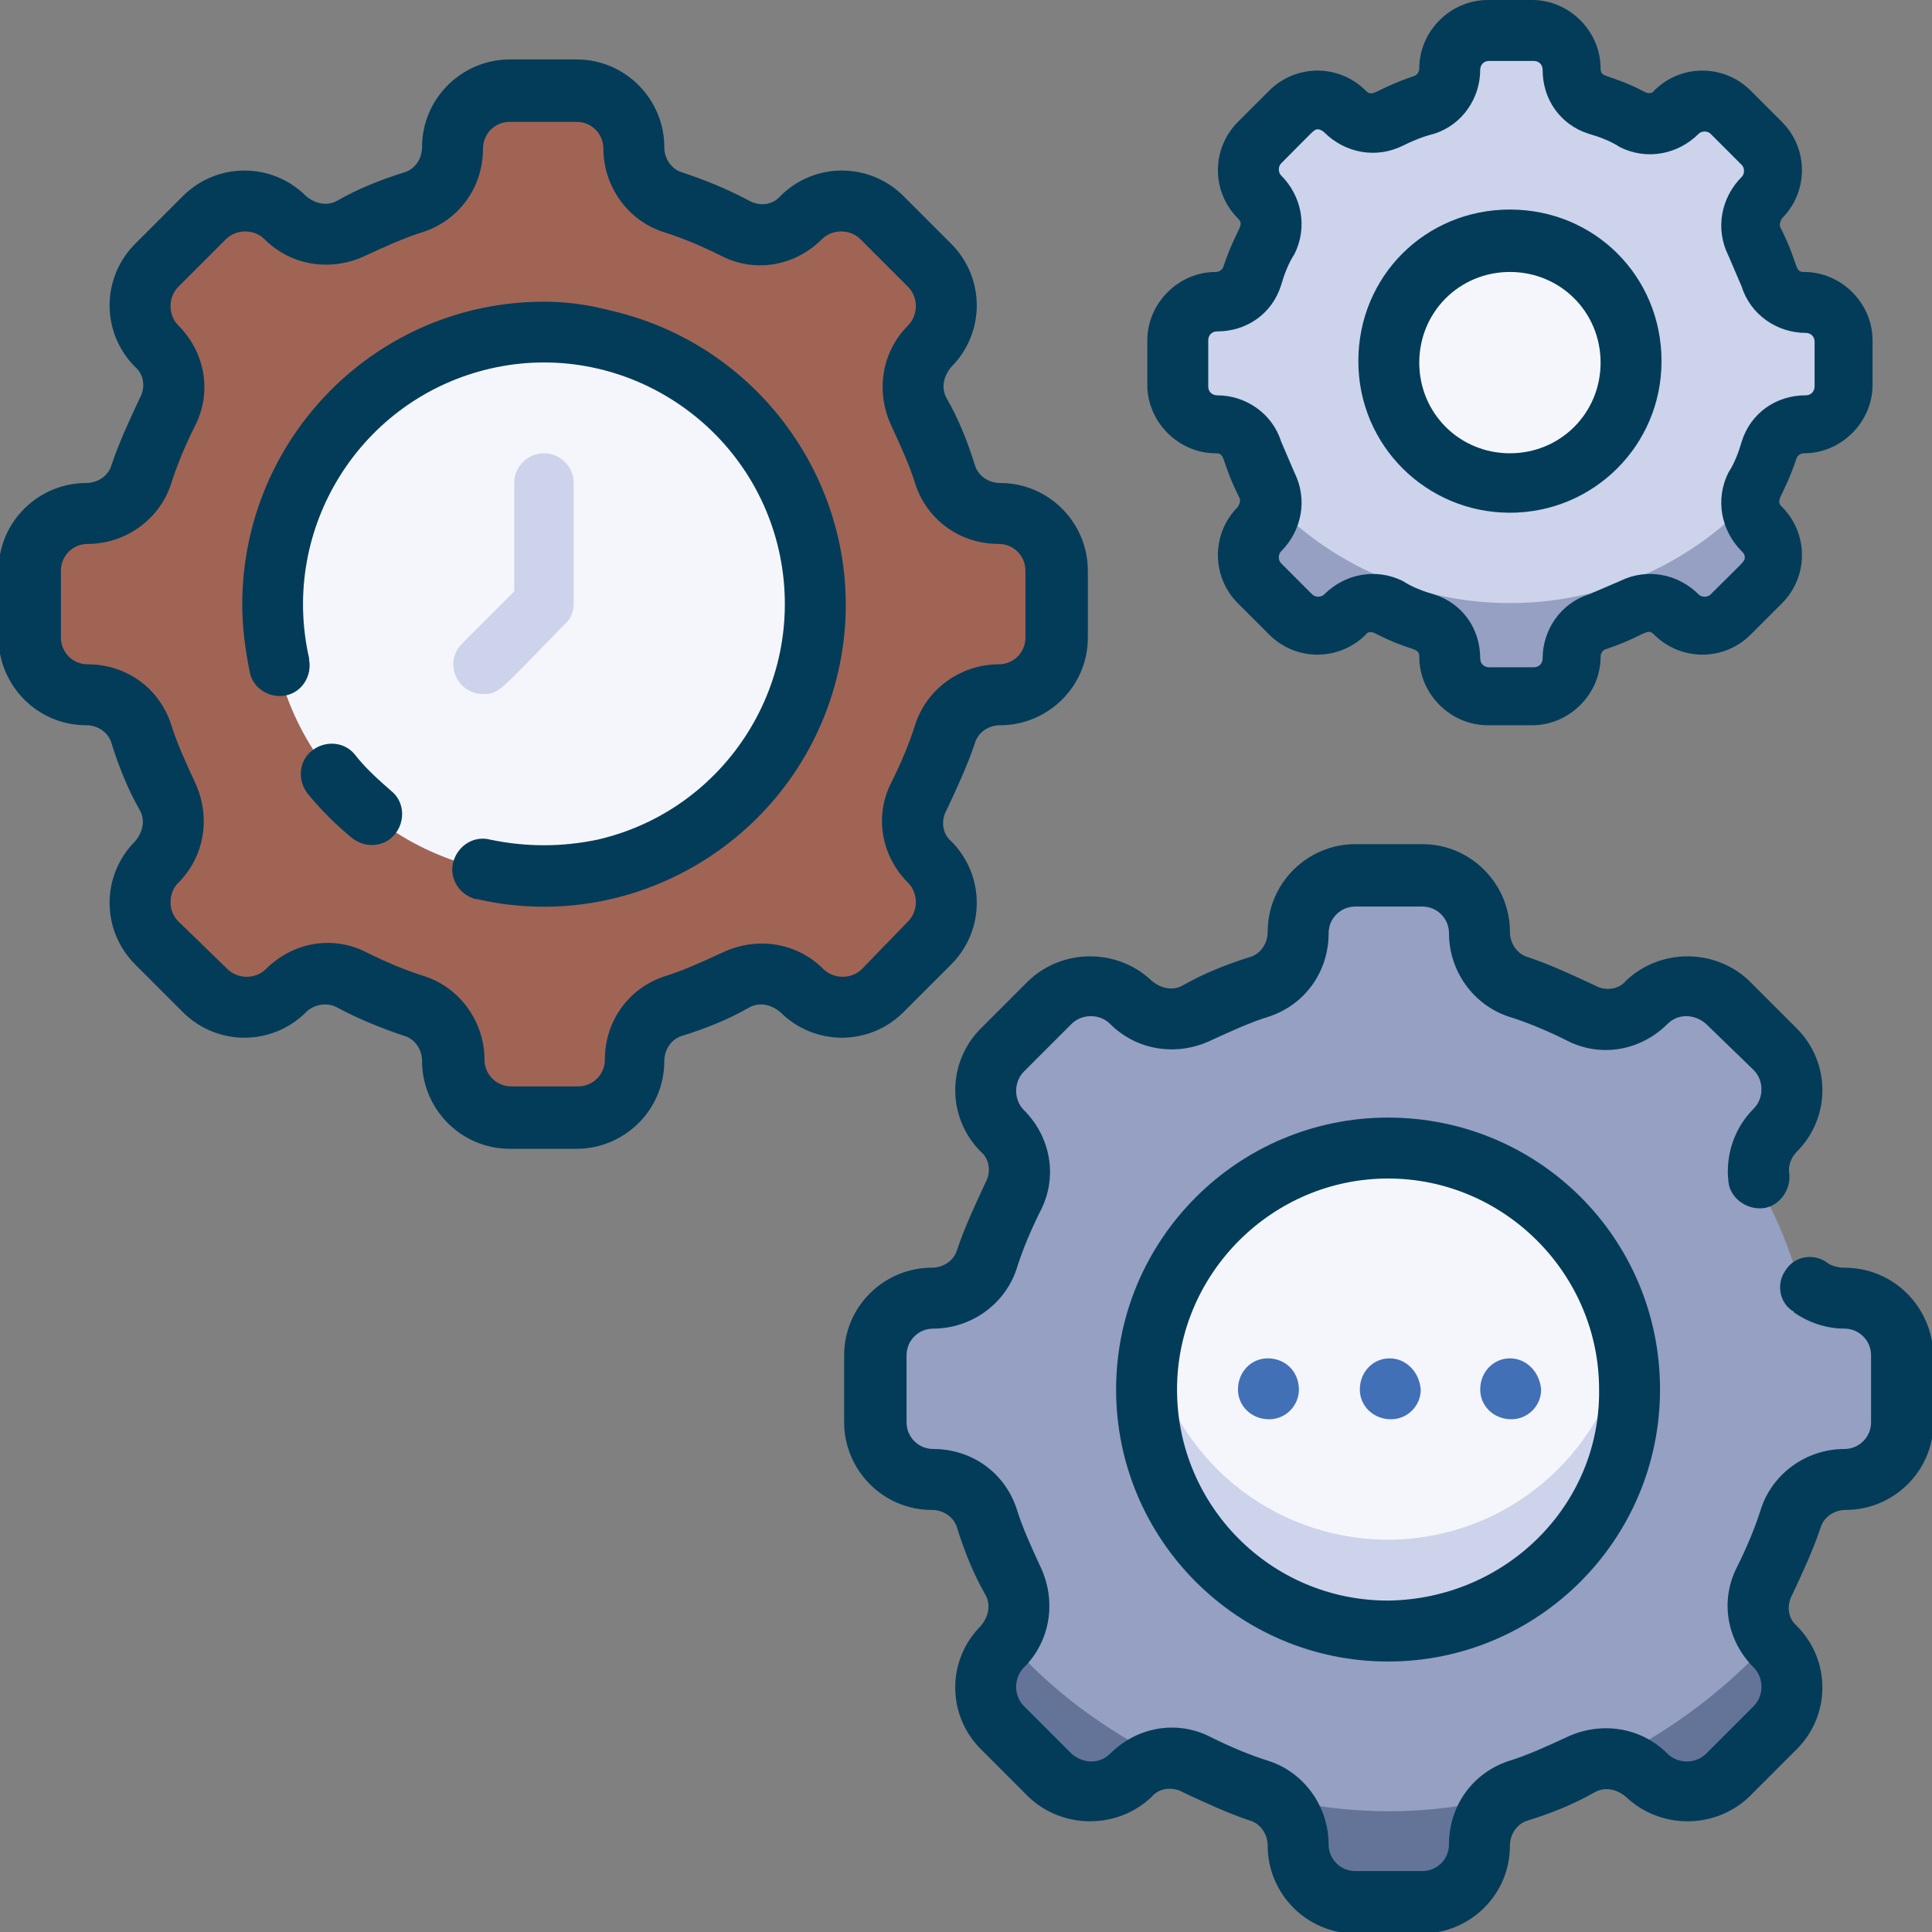 <?xml version="1.0" encoding="utf-8"?>
<!-- Generator: Adobe Illustrator 26.0.1, SVG Export Plug-In . SVG Version: 6.00 Build 0)  -->
<svg version="1.1" id="Layer_1" xmlns="http://www.w3.org/2000/svg" xmlns:xlink="http://www.w3.org/1999/xlink" x="0px" y="0px"
	 viewBox="0 0 130 130" style="enable-background:new 0 0 130 130;" xml:space="preserve">
<rect x="0" y="0" width="130" height="130" fill="#808080" stroke="none"/>
<style type="text/css">
	.st0{fill:#A06455;}
	.st1{fill:#96A0C2;}
	.st2{fill:#647499;}
	.st3{fill:#F5F6FB;}
	.st4{fill:#CCD3EB;}
	.st5{fill:#033C59;}
	.st6{fill:#4270B7;}
</style>
<g>
	<path id="Path_32" class="st0" d="M71.1,42.9v-4.5c0-2.1-1.7-3.8-3.8-3.8c0,0,0,0,0,0c-1.7,0-3.1-1.1-3.6-2.6
		c-0.5-1.5-1.1-2.9-1.8-4.2c-0.8-1.5-0.5-3.3,0.7-4.4c1.5-1.5,1.5-3.9,0-5.4l-3.2-3.2c-1.5-1.5-3.9-1.5-5.4,0
		c-1.2,1.2-3,1.5-4.4,0.7c-1.4-0.7-2.8-1.3-4.2-1.8c-1.6-0.5-2.6-2-2.6-3.6c0-2.1-1.7-3.8-3.8-3.8c0,0,0,0,0,0h-4.5
		c-2.1,0-3.8,1.7-3.8,3.8c0,0,0,0,0,0c0,1.7-1.1,3.1-2.6,3.6c-1.5,0.5-2.9,1.1-4.2,1.8c-1.5,0.8-3.3,0.5-4.4-0.7
		c-1.5-1.5-3.9-1.5-5.4,0l-3.2,3.2c-1.5,1.5-1.5,3.9,0,5.4c1.2,1.2,1.5,3,0.7,4.4c-0.7,1.4-1.3,2.8-1.8,4.2c-0.5,1.6-2,2.6-3.6,2.6
		c-2.1,0-3.8,1.7-3.8,3.8c0,0,0,0,0,0v4.5c0,2.1,1.7,3.8,3.8,3.8h0c1.7,0,3.1,1.1,3.6,2.6c0.5,1.5,1.1,2.9,1.8,4.2
		c0.8,1.5,0.5,3.3-0.7,4.4c-1.5,1.5-1.5,3.9,0,5.4l3.2,3.2c1.5,1.5,3.9,1.5,5.4,0c1.2-1.2,3-1.5,4.4-0.7c1.4,0.7,2.8,1.3,4.2,1.8
		c1.6,0.5,2.6,2,2.6,3.6c0,2.1,1.7,3.8,3.8,3.8h4.5c2.1,0,3.8-1.7,3.8-3.8c0-1.7,1.1-3.1,2.6-3.6c1.5-0.5,2.9-1.1,4.2-1.8
		c1.5-0.8,3.3-0.5,4.4,0.7c1.5,1.5,3.9,1.5,5.4,0l3.2-3.2c1.5-1.5,1.5-3.9,0-5.4c-1.2-1.2-1.5-3-0.7-4.4c0.7-1.4,1.3-2.8,1.8-4.2
		c0.5-1.6,2-2.6,3.6-2.6C69.4,46.7,71.1,45,71.1,42.9L71.1,42.9"/>
	<path id="Path_33" class="st1" d="M128,95.7v-4.5c0-2.1-1.7-3.8-3.8-3.8c0,0,0,0,0,0c-1.7,0-3.1-1.1-3.6-2.6
		c-0.5-1.5-1.1-2.9-1.8-4.2c-0.8-1.5-0.5-3.3,0.7-4.4c1.5-1.5,1.5-3.9,0-5.4l-3.2-3.2c-1.5-1.5-3.9-1.5-5.4,0
		c-1.2,1.2-3,1.5-4.4,0.7c-1.4-0.7-2.8-1.3-4.2-1.8c-1.6-0.5-2.6-2-2.6-3.6c0-2.1-1.7-3.8-3.8-3.8c0,0,0,0,0,0h-4.5
		c-2.1,0-3.8,1.7-3.8,3.8c0,0,0,0,0,0c0,1.7-1.1,3.1-2.6,3.6c-1.5,0.5-2.9,1.1-4.2,1.8c-1.5,0.8-3.3,0.5-4.4-0.7
		c-1.5-1.5-3.9-1.5-5.4,0l-3.2,3.2c-1.5,1.5-1.5,3.9,0,5.4c1.2,1.2,1.5,3,0.7,4.4c-0.7,1.4-1.3,2.8-1.8,4.2c-0.5,1.6-2,2.6-3.6,2.6
		c-2.1,0-3.8,1.7-3.8,3.8c0,0,0,0,0,0v4.5c0,2.1,1.7,3.8,3.8,3.8c1.7,0,3.1,1.1,3.6,2.6c0.5,1.5,1.1,2.9,1.8,4.2
		c0.8,1.5,0.5,3.3-0.7,4.4c-1.5,1.5-1.5,3.9,0,5.4l3.2,3.2c1.5,1.5,3.9,1.5,5.4,0c1.2-1.2,3-1.5,4.4-0.7c1.4,0.7,2.8,1.3,4.2,1.8
		c1.6,0.5,2.6,2,2.6,3.6c0,2.1,1.7,3.8,3.8,3.8h4.5c2.1,0,3.8-1.7,3.8-3.8c0-1.7,1.1-3.1,2.6-3.6c1.5-0.5,2.9-1.1,4.2-1.8
		c1.5-0.8,3.3-0.5,4.4,0.7c1.5,1.5,3.9,1.5,5.4,0l3.2-3.2c1.5-1.5,1.5-3.9,0-5.4c-1.2-1.2-1.5-3-0.7-4.4c0.7-1.4,1.3-2.8,1.8-4.2
		c0.5-1.6,2-2.6,3.6-2.6C126.3,99.5,128,97.8,128,95.7"/>
	<path id="Path_34" class="st2" d="M85.6,120.9c1.1,0.7,1.7,1.9,1.7,3.2c0,2.1,1.7,3.8,3.8,3.8h4.5c2.1,0,3.8-1.7,3.9-3.8
		c0,0,0,0,0,0c0-1.3,0.7-2.5,1.7-3.2C96.1,122.2,90.8,122.2,85.6,120.9"/>
	<path id="Path_35" class="st2" d="M67.8,110.4c-0.1,0.2-0.2,0.3-0.3,0.5c-1.5,1.5-1.5,3.9,0,5.4c0,0,0,0,0,0l3.2,3.2
		c1.5,1.5,3.9,1.5,5.4,0c0.6-0.6,1.4-1,2.3-1.1C74.3,116.4,70.7,113.7,67.8,110.4"/>
	<path id="Path_36" class="st2" d="M119.4,110.8c-0.1-0.1-0.2-0.3-0.3-0.4c-3,3.3-6.6,6-10.6,8c0.9,0.1,1.7,0.5,2.3,1.1
		c1.5,1.5,3.9,1.5,5.4,0l3.2-3.2C120.9,114.8,120.9,112.3,119.4,110.8"/>
	<path id="Path_37" class="st3" d="M54.8,40.6c0-10.1-8.2-18.3-18.3-18.3s-18.3,8.2-18.3,18.3c0,10.1,8.2,18.3,18.3,18.3
		c0,0,0,0,0,0C46.7,58.9,54.8,50.7,54.8,40.6"/>
	<path id="Path_38" class="st4" d="M32.5,46.7c-1.1,0-2-0.9-2-2c0-0.5,0.2-1,0.6-1.4l3.5-3.5v-7.3c0-1.1,0.9-2,2-2s2,0.9,2,2v8.1
		c0,0.5-0.2,1.1-0.6,1.4C33.6,46.5,33.6,46.7,32.5,46.7"/>
	<path id="Path_39" class="st3" d="M109.7,93.4c0-9-7.3-16.2-16.3-16.2c-9,0-16.2,7.3-16.2,16.3c0,9,7.3,16.2,16.2,16.2
		C102.4,109.7,109.7,102.4,109.7,93.4L109.7,93.4"/>
	<path id="Path_40" class="st4" d="M93.4,103.6c-7.8,0-14.5-5.5-16-13.2c-1.7,8.8,4.1,17.3,12.9,19c8.8,1.7,17.3-4.1,19-12.9
		c0.4-2,0.4-4.1,0-6.1C107.9,98,101.2,103.6,93.4,103.6"/>
	<path id="Path_41" class="st4" d="M123.9,25.9v-3c0-1.4-1.2-2.6-2.6-2.6c-1.1,0-2.1-0.7-2.4-1.7c-0.3-0.8-0.6-1.6-1-2.4
		c-0.5-1-0.3-2.2,0.5-2.9c1-1,1-2.6,0-3.7l-2.1-2.1c-1-1-2.6-1-3.7,0c-0.8,0.8-1.9,1-2.9,0.5c-0.8-0.4-1.6-0.7-2.4-1
		c-1-0.4-1.7-1.3-1.7-2.4c0-1.4-1.2-2.6-2.6-2.6h-3c-1.4,0-2.6,1.2-2.6,2.6c0,1.1-0.7,2.1-1.7,2.4c-0.8,0.3-1.6,0.6-2.4,1
		c-1,0.5-2.2,0.3-2.9-0.5c-1-1-2.6-1-3.7,0l-2.1,2.1c-1,1-1,2.6,0,3.7c0.8,0.8,1,1.9,0.5,2.9c-0.4,0.8-0.7,1.6-1,2.4
		c-0.4,1-1.3,1.7-2.4,1.7c-1.4,0-2.6,1.2-2.6,2.6v3c0,1.4,1.2,2.6,2.6,2.6l0,0c1.1,0,2.1,0.7,2.4,1.7c0.3,0.8,0.6,1.6,1,2.4
		c0.5,1,0.3,2.2-0.5,2.9c-1,1-1,2.6,0,3.7l2.1,2.1c1,1,2.6,1,3.7,0c0.8-0.8,1.9-1,2.9-0.5c0.8,0.4,1.6,0.7,2.4,1
		c1,0.4,1.7,1.3,1.7,2.4c0,1.4,1.2,2.6,2.6,2.6c0,0,0,0,0,0h3c1.4,0,2.6-1.2,2.6-2.6c0,0,0,0,0,0c0-1.1,0.7-2.1,1.7-2.4
		c0.8-0.3,1.6-0.6,2.4-1c1-0.5,2.2-0.3,2.9,0.5c1,1,2.6,1,3.7,0l2.1-2.1c1-1,1-2.6,0-3.7c-0.8-0.8-1-1.9-0.5-2.9
		c0.4-0.8,0.7-1.6,1-2.4c0.4-1,1.3-1.7,2.4-1.7C122.8,28.4,123.9,27.3,123.9,25.9"/>
	<path id="Path_42" class="st1" d="M117.7,33.7c-8.5,8.9-22.6,9.2-31.5,0.7c-0.2-0.2-0.5-0.5-0.7-0.7c0,0.6-0.3,1.3-0.7,1.7
		c-1,1-1,2.6,0,3.7c0,0,0,0,0,0l2.1,2.1c1,1,2.6,1,3.7,0c0.8-0.8,1.9-1,2.9-0.5c0.8,0.4,1.6,0.7,2.4,1c1,0.4,1.7,1.3,1.7,2.4
		c0,1.4,1.2,2.6,2.6,2.6c0,0,0,0,0,0h3c1.4,0,2.6-1.2,2.6-2.6c0,0,0,0,0,0c0-1.1,0.7-2.1,1.7-2.4c0.8-0.3,1.6-0.6,2.4-1
		c1-0.5,2.2-0.3,2.9,0.5c1,1,2.6,1,3.7,0c0,0,0,0,0,0l2.1-2.1c1-1,1-2.6,0-3.7C118,35,117.7,34.4,117.7,33.7"/>
	<path id="Path_43" class="st3" d="M109.7,24.4c0-4.5-3.6-8.1-8.1-8.1c-4.5,0-8.1,3.6-8.1,8.1s3.6,8.1,8.1,8.1
		C106.1,32.5,109.7,28.9,109.7,24.4L109.7,24.4"/>
	<path id="Path_44" class="st5" d="M64,64.9c2.3-2.3,2.3-6,0-8.3c-0.6-0.5-0.7-1.4-0.3-2.1c0.7-1.5,1.4-3,1.9-4.5
		c0.2-0.7,0.9-1.2,1.7-1.2c3.2,0,5.9-2.6,5.9-5.9v-4.5c0-3.2-2.6-5.9-5.9-5.9c-0.8,0-1.5-0.5-1.7-1.2c-0.5-1.6-1.1-3.1-1.9-4.5
		c-0.4-0.7-0.2-1.5,0.3-2.1c2.3-2.3,2.3-6,0-8.3l-3.2-3.2c-2.3-2.3-6-2.3-8.3,0c-0.5,0.6-1.4,0.7-2.1,0.3c-1.5-0.8-3-1.4-4.5-1.9
		c-0.7-0.2-1.2-0.9-1.2-1.7c0-3.2-2.6-5.9-5.9-5.9h-4.5c-3.2,0-5.9,2.6-5.9,5.9c0,0.8-0.5,1.5-1.2,1.7c-1.6,0.5-3.1,1.1-4.5,1.9
		c-0.7,0.4-1.5,0.2-2.1-0.3c-2.3-2.3-6-2.3-8.3,0l-3.2,3.2c-2.3,2.3-2.3,6,0,8.3c0.6,0.5,0.7,1.4,0.3,2.1c-0.7,1.5-1.4,3-1.9,4.5
		c-0.2,0.7-0.9,1.2-1.7,1.2c-3.2,0-5.9,2.6-5.9,5.9v4.5c0,3.2,2.6,5.9,5.9,5.9c0.8,0,1.5,0.5,1.7,1.2c0.5,1.6,1.1,3.1,1.9,4.5
		c0.4,0.7,0.2,1.5-0.3,2.1c-2.3,2.3-2.3,6,0,8.3l3.2,3.2c2.3,2.3,6,2.3,8.3,0c0.5-0.5,1.4-0.7,2.1-0.3c1.5,0.8,3,1.4,4.5,1.9
		c0.7,0.2,1.2,0.9,1.2,1.7c0,3.2,2.6,5.9,5.9,5.9h4.5c3.2,0,5.9-2.6,5.9-5.9c0-0.8,0.5-1.5,1.2-1.7c1.6-0.5,3.1-1.1,4.5-1.9
		c0.7-0.4,1.5-0.2,2.1,0.3c2.3,2.3,6,2.3,8.3,0L64,64.9z M55.4,65.2c-1.8-1.8-4.5-2.2-6.8-1.1c-1.3,0.6-2.6,1.2-3.9,1.6
		c-2.4,0.8-4,3-4,5.6c0,1-0.8,1.8-1.8,1.8h-4.5c-1,0-1.8-0.8-1.8-1.8c0-2.5-1.6-4.8-4-5.6c-1.3-0.4-2.7-1-3.9-1.6
		c-2.3-1.2-5-0.7-6.8,1.1c-0.7,0.7-1.9,0.7-2.6,0L12,62c-0.7-0.7-0.7-1.9,0-2.6c1.8-1.8,2.2-4.5,1.1-6.8c-0.6-1.3-1.2-2.6-1.6-3.9
		c-0.8-2.4-3-4-5.6-4c-1,0-1.8-0.8-1.8-1.8v-4.5c0-1,0.8-1.8,1.8-1.8c2.5,0,4.8-1.6,5.6-4c0.4-1.3,1-2.7,1.6-3.9
		c1.2-2.3,0.7-5-1.1-6.8c-0.7-0.7-0.7-1.9,0-2.6l3.2-3.2c0.7-0.7,1.9-0.7,2.6,0c0,0,0,0,0,0c1.8,1.8,4.5,2.2,6.8,1.1
		c1.3-0.6,2.6-1.2,3.9-1.6c2.4-0.8,4-3,4-5.6c0-1,0.8-1.8,1.8-1.8c0,0,0,0,0,0h4.5c1,0,1.8,0.8,1.8,1.8c0,2.5,1.6,4.8,4,5.6
		c1.3,0.4,2.7,1,3.9,1.6c2.3,1.2,5,0.7,6.8-1.1c0.7-0.7,1.9-0.7,2.6,0l3.2,3.2c0.7,0.7,0.7,1.9,0,2.6c-1.8,1.8-2.2,4.5-1.1,6.8
		c0.6,1.3,1.2,2.6,1.6,3.9c0.8,2.4,3,4,5.6,4c1,0,1.8,0.8,1.8,1.8c0,0,0,0,0,0v4.5c0,1-0.8,1.8-1.8,1.8c-2.5,0-4.8,1.6-5.6,4
		c-0.4,1.3-1,2.7-1.6,3.9c-1.2,2.3-0.7,5,1.1,6.8c0.7,0.7,0.7,1.9,0,2.6L58,65.2C57.3,65.9,56.1,65.9,55.4,65.2
		C55.4,65.2,55.4,65.2,55.4,65.2"/>
	<path id="Path_45" class="st5" d="M124.1,85.3c-0.4,0-0.8-0.1-1.1-0.3c-0.9-0.7-2.2-0.5-2.8,0.4c-0.7,0.9-0.5,2.2,0.4,2.8
		c0,0,0.1,0,0.1,0.1c1,0.7,2.2,1.1,3.4,1.1c1,0,1.8,0.8,1.8,1.8v4.5c0,1-0.8,1.8-1.8,1.8c-2.5,0-4.8,1.6-5.6,4
		c-0.4,1.3-1,2.7-1.6,3.9c-1.2,2.3-0.7,5,1.1,6.8c0.7,0.7,0.7,1.9,0,2.6l-3.2,3.2c-0.7,0.7-1.9,0.7-2.6,0c-1.8-1.8-4.5-2.2-6.8-1.1
		c-1.3,0.6-2.6,1.2-3.9,1.6c-2.4,0.8-4,3-4,5.6c0,1-0.8,1.8-1.8,1.8h-4.5c-1,0-1.8-0.8-1.8-1.8c0-2.5-1.6-4.8-4-5.6
		c-1.3-0.4-2.7-1-3.9-1.6c-2.3-1.2-5-0.7-6.8,1.1c-0.7,0.7-1.8,0.7-2.6,0l-3.2-3.2c-0.7-0.7-0.7-1.9,0-2.6c0,0,0,0,0,0
		c1.8-1.8,2.2-4.5,1.1-6.8c-0.6-1.3-1.2-2.6-1.6-3.9c-0.8-2.4-3-4-5.6-4c-1,0-1.8-0.8-1.8-1.8v-4.5c0-1,0.8-1.8,1.8-1.8
		c2.5,0,4.8-1.6,5.6-4c0.4-1.3,1-2.7,1.6-3.9c1.2-2.3,0.7-5-1.1-6.8c-0.7-0.7-0.7-1.9,0-2.6l3.2-3.2c0.7-0.7,1.9-0.7,2.6,0
		c1.8,1.8,4.5,2.2,6.8,1.1c1.3-0.6,2.6-1.2,3.9-1.6c2.4-0.8,4-3,4-5.6c0-1,0.8-1.8,1.8-1.8h4.5c1,0,1.8,0.8,1.8,1.8
		c0,2.5,1.6,4.8,4,5.6c1.3,0.4,2.7,1,3.9,1.6c2.3,1.2,5,0.7,6.8-1.1c0.7-0.7,1.8-0.7,2.6,0L118,72c0.7,0.7,0.7,1.9,0,2.6
		c0,0,0,0,0,0c-1.3,1.3-1.9,3.1-1.7,4.9c0.1,1.1,1.2,1.9,2.3,1.8s1.9-1.2,1.8-2.3c-0.1-0.5,0.1-1.1,0.5-1.5c2.3-2.3,2.3-6,0-8.3
		l-3.2-3.2c-2.3-2.2-6-2.2-8.3,0c-0.5,0.6-1.4,0.7-2.1,0.3c-1.5-0.7-3-1.4-4.5-1.9c-0.7-0.2-1.2-0.9-1.2-1.7c0-3.2-2.6-5.9-5.9-5.9
		h-4.5c-3.2,0-5.9,2.6-5.9,5.9c0,0.8-0.5,1.5-1.2,1.7c-1.6,0.5-3.1,1.1-4.5,1.9c-0.7,0.4-1.5,0.2-2.1-0.3c-2.3-2.2-6-2.2-8.3,0
		L66,69.2c-2.3,2.3-2.3,6,0,8.3c0.6,0.5,0.7,1.4,0.3,2.1c-0.7,1.5-1.4,3-1.9,4.5c-0.2,0.7-0.9,1.2-1.7,1.2c-3.2,0-5.9,2.6-5.9,5.9
		v4.5c0,3.2,2.6,5.9,5.9,5.9c0.8,0,1.5,0.5,1.7,1.2c0.5,1.6,1.1,3.1,1.9,4.5c0.4,0.7,0.2,1.5-0.3,2.1c-2.3,2.3-2.3,6,0,8.3l3.2,3.2
		c2.3,2.2,6,2.2,8.3,0c0.5-0.6,1.4-0.7,2.1-0.3c1.5,0.7,3,1.4,4.5,1.9c0.7,0.2,1.2,0.9,1.2,1.7c0,3.2,2.6,5.9,5.9,5.9h4.5
		c3.2,0,5.9-2.6,5.9-5.9c0-0.8,0.5-1.5,1.2-1.7c1.6-0.5,3.1-1.1,4.5-1.9c0.7-0.4,1.5-0.2,2.1,0.3c2.3,2.2,6,2.2,8.3,0l3.2-3.2
		c2.3-2.3,2.3-6,0-8.3c-0.6-0.5-0.7-1.4-0.3-2.1c0.7-1.5,1.4-3,1.9-4.5c0.2-0.7,0.9-1.2,1.7-1.2c3.2,0,5.9-2.6,5.9-5.9v-4.5
		C130,87.9,127.4,85.3,124.1,85.3"/>
	<path id="Path_46" class="st5" d="M23.9,50.8c-0.7-0.9-2-1-2.9-0.3c-0.9,0.7-1,2-0.3,2.9l0,0c0.9,1.1,1.9,2.1,3,3
		c0.9,0.7,2.2,0.6,2.9-0.3c0.7-0.9,0.6-2.2-0.3-2.9C25.5,52.5,24.6,51.7,23.9,50.8"/>
	<path id="Path_47" class="st5" d="M36.6,20.3c-11.2,0-20.3,9.1-20.3,20.4c0,1.5,0.2,3,0.5,4.5c0.2,1.1,1.3,1.8,2.4,1.6
		s1.8-1.3,1.6-2.4c0,0,0-0.1,0-0.1c-2-8.8,3.5-17.5,12.2-19.5S50.4,28.3,52.4,37c2,8.8-3.5,17.5-12.2,19.5c-2.4,0.5-4.8,0.5-7.2,0
		c-1.1-0.3-2.2,0.4-2.5,1.5c-0.3,1.1,0.4,2.2,1.5,2.5c0,0,0.1,0,0.1,0c10.9,2.5,21.8-4.4,24.3-15.3c2.5-10.9-4.4-21.8-15.3-24.3
		C39.6,20.5,38.1,20.3,36.6,20.3"/>
	<path id="Path_48" class="st5" d="M93.4,75.2c-10.1,0-18.3,8.2-18.3,18.3c0,10.1,8.2,18.3,18.3,18.3c10.1,0,18.3-8.2,18.3-18.3
		c0,0,0,0,0,0C111.7,83.3,103.5,75.2,93.4,75.2 M93.4,107.7c-7.9,0-14.2-6.4-14.2-14.2s6.4-14.2,14.2-14.2s14.2,6.4,14.2,14.2
		C107.7,101.3,101.3,107.6,93.4,107.7"/>
	<path id="Path_49" class="st5" d="M81.8,30.5c0.7,0,0.3,0.4,1.6,3c0.1,0.2,0,0.4-0.1,0.6c-1.8,1.8-1.8,4.7,0,6.5c0,0,0,0,0,0
		l2.1,2.1c1.8,1.8,4.7,1.8,6.5,0c0.1-0.2,0.4-0.2,0.6-0.1c2.5,1.3,3,0.9,3,1.6c0,2.5,2.1,4.6,4.6,4.6h3c2.5,0,4.6-2.1,4.6-4.6
		c0-0.2,0.1-0.4,0.3-0.5c2.7-0.9,2.8-1.5,3.3-1c1.8,1.8,4.7,1.8,6.5,0l2.1-2.1c1.8-1.8,1.8-4.7,0-6.5c0,0,0,0,0,0
		c-0.5-0.5,0.1-0.6,1-3.3c0.1-0.2,0.3-0.3,0.5-0.3c2.5,0,4.6-2.1,4.6-4.6v-3c0-2.5-2.1-4.6-4.6-4.6c-0.7,0-0.3-0.4-1.6-3
		c-0.1-0.2,0-0.4,0.1-0.6c1.8-1.8,1.8-4.7,0-6.5c0,0,0,0,0,0l-2.1-2.1c-1.8-1.8-4.7-1.8-6.5,0c-0.1,0.2-0.4,0.2-0.6,0.1
		c-2.5-1.3-3-0.9-3-1.6c0-2.5-2.1-4.6-4.6-4.6h-3c-2.5,0-4.6,2.1-4.6,4.6c0,0.2-0.1,0.4-0.3,0.5c-2.7,0.9-2.8,1.5-3.3,1
		c-1.8-1.8-4.7-1.8-6.5,0l-2.1,2.1c-1.8,1.8-1.8,4.7,0,6.5c0,0,0,0,0,0c0.5,0.5-0.1,0.6-1,3.3c-0.1,0.2-0.3,0.3-0.5,0.3
		c-2.5,0-4.6,2.1-4.6,4.6v3C77.2,28.4,79.3,30.5,81.8,30.5 M81.3,22.9c0-0.3,0.2-0.6,0.6-0.6c2,0,3.7-1.2,4.3-3.1
		c0.2-0.7,0.5-1.5,0.9-2.1c0.9-1.8,0.5-3.9-0.9-5.3c-0.2-0.2-0.2-0.6,0-0.8c0,0,0,0,0,0c2.3-2.3,2.2-2.3,2.5-2.3
		c0.1,0,0.3,0.1,0.4,0.2c1.4,1.4,3.5,1.8,5.3,0.9C95,9.5,95.7,9.2,96.5,9c1.9-0.6,3.1-2.4,3.1-4.3c0-0.3,0.2-0.6,0.6-0.6h3
		c0.3,0,0.6,0.2,0.6,0.6c0,2,1.2,3.7,3.1,4.3c0.7,0.2,1.5,0.5,2.1,0.9c1.8,0.9,3.9,0.5,5.3-0.9c0.2-0.2,0.6-0.2,0.8,0c0,0,0,0,0,0
		l2.1,2.1c0.2,0.2,0.2,0.6,0,0.8c0,0,0,0,0,0c-1.4,1.4-1.8,3.5-0.9,5.3c0.3,0.7,0.6,1.4,0.9,2.1c0.6,1.9,2.4,3.1,4.3,3.1
		c0.3,0,0.6,0.2,0.6,0.6v3c0,0.3-0.2,0.6-0.6,0.6l0,0c-2,0-3.7,1.2-4.3,3.1c-0.2,0.7-0.5,1.5-0.9,2.1c-0.9,1.8-0.5,3.9,0.9,5.3
		c0.1,0.1,0.2,0.2,0.2,0.4c0,0.3,0,0.2-2.3,2.5c-0.2,0.2-0.6,0.2-0.8,0c0,0,0,0,0,0c-1.4-1.4-3.5-1.8-5.3-0.9
		c-0.7,0.3-1.4,0.6-2.1,0.9c-1.9,0.6-3.1,2.4-3.1,4.3c0,0.3-0.2,0.6-0.6,0.6h-3c-0.3,0-0.6-0.2-0.6-0.6c0-2-1.2-3.7-3.1-4.3
		c-0.7-0.2-1.5-0.5-2.1-0.9c-1.8-0.9-3.9-0.5-5.3,0.9c-0.2,0.2-0.6,0.2-0.8,0l-2.1-2.1c-0.2-0.2-0.2-0.6,0-0.8c0,0,0,0,0,0
		c1.4-1.4,1.8-3.5,0.9-5.3c-0.3-0.7-0.6-1.4-0.9-2.1c-0.6-1.9-2.4-3.1-4.3-3.1c-0.3,0-0.6-0.2-0.6-0.6L81.3,22.9z"/>
	<path id="Path_50" class="st5" d="M101.6,34.5c5.6,0,10.2-4.5,10.2-10.2s-4.5-10.2-10.2-10.2s-10.2,4.5-10.2,10.2l0,0
		C91.4,30,96,34.5,101.6,34.5 M101.6,18.3c3.4,0,6.1,2.7,6.1,6.1s-2.7,6.1-6.1,6.1s-6.1-2.7-6.1-6.1C95.5,21,98.2,18.3,101.6,18.3"
		/>
	<path id="Path_51" class="st6" d="M93.5,91.4c-1.1,0-2,0.9-2,2.1c0,1.1,0.9,2,2.1,2c1.1,0,2-0.9,2-2C95.5,92.3,94.6,91.4,93.5,91.4
		"/>
	<path id="Path_52" class="st6" d="M85.3,91.4c-1.1,0-2,0.9-2,2.1c0,1.1,0.9,2,2.1,2c1.1,0,2-0.9,2-2C87.4,92.3,86.5,91.4,85.3,91.4
		"/>
	<path id="Path_53" class="st6" d="M101.6,91.4c-1.1,0-2,0.9-2,2.1c0,1.1,0.9,2,2.1,2c1.1,0,2-0.9,2-2
		C103.6,92.3,102.7,91.4,101.6,91.4"/>
</g>
</svg>
